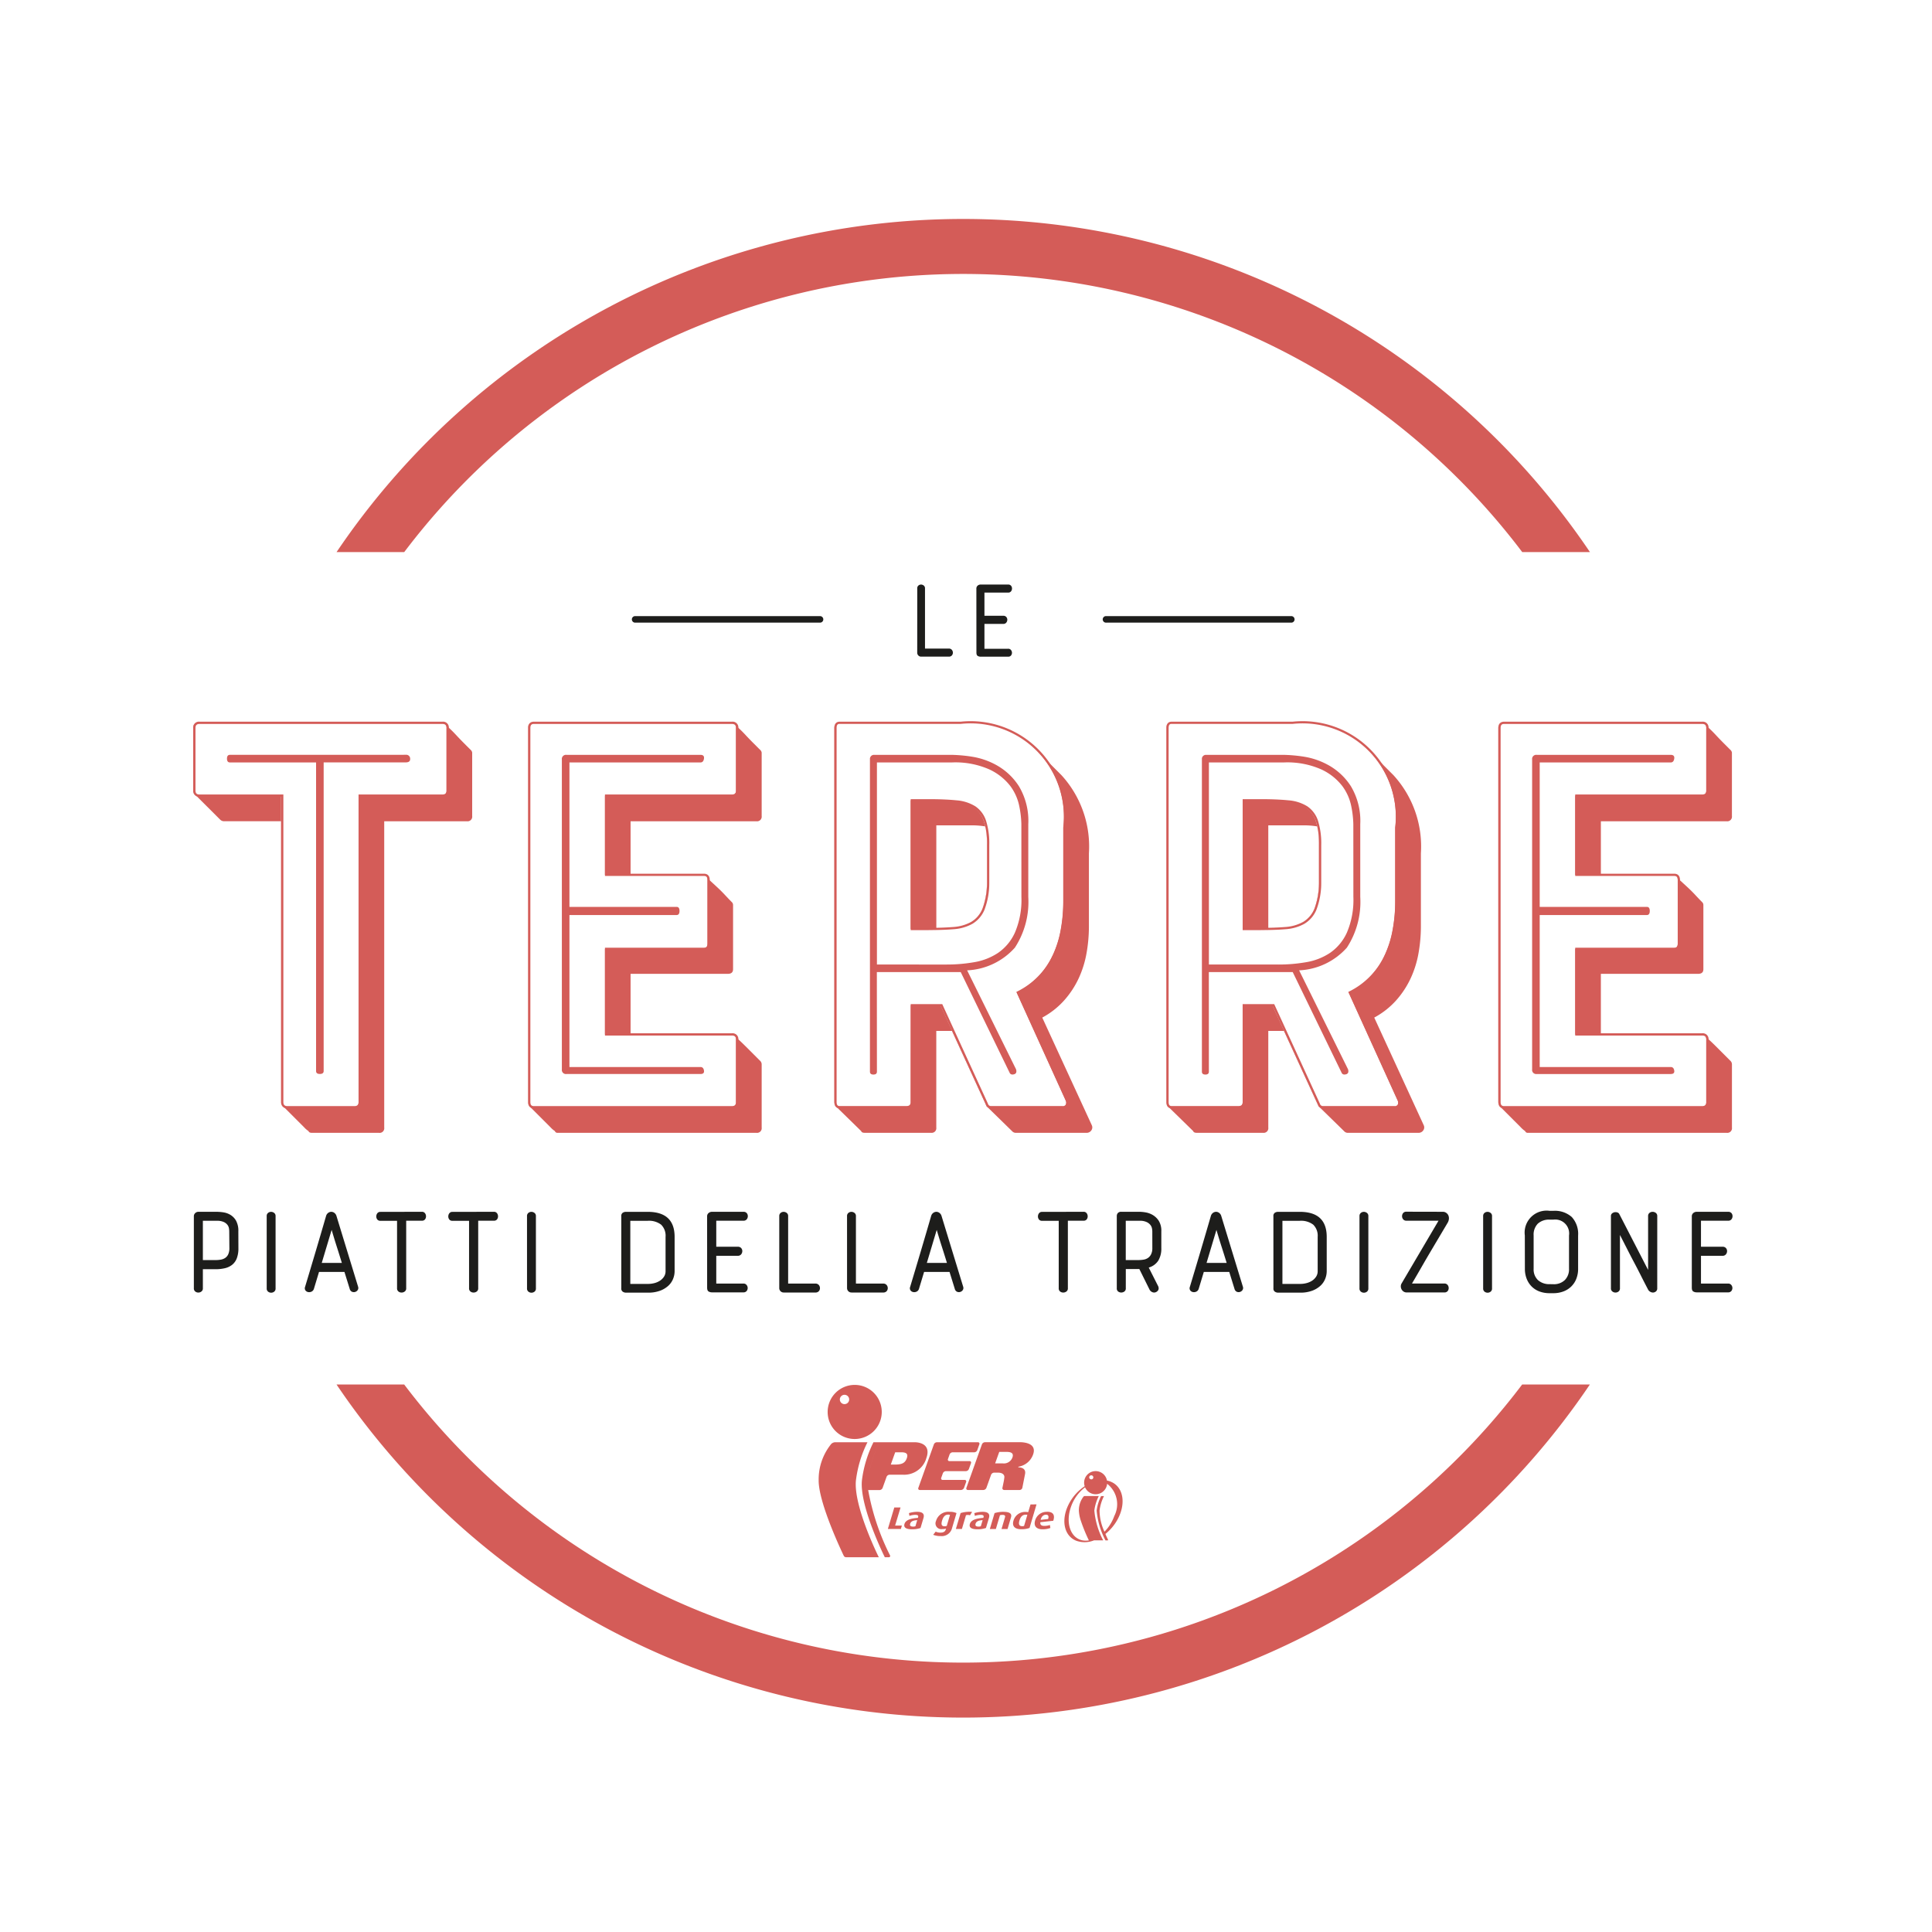 <svg xmlns="http://www.w3.org/2000/svg" xmlns:xlink="http://www.w3.org/1999/xlink" width="150" height="150" viewBox="0 0 150 150">
  <defs>
    <clipPath id="clip-path">
      <rect id="Rettangolo_8500" data-name="Rettangolo 8500" width="119.514" height="116.357" fill="none"/>
    </clipPath>
  </defs>
  <g id="leterre" transform="translate(-876 -4138)">
    <rect id="Rettangolo_8501" data-name="Rettangolo 8501" width="150" height="150" transform="translate(876 4138)" fill="#fff"/>
    <g id="Raggruppa_5595" data-name="Raggruppa 5595" transform="translate(891 4155)">
      <g id="Raggruppa_5594" data-name="Raggruppa 5594" clip-path="url(#clip-path)">
        <path id="Tracciato_3924" data-name="Tracciato 3924" d="M63.606,116.634A56.774,56.774,0,1,0,6.832,59.86a56.774,56.774,0,0,0,56.774,56.775" transform="translate(-3.972 -1.794)" fill="#fff"/>
        <path id="Tracciato_3925" data-name="Tracciato 3925" d="M31.841,25.863a54.411,54.411,0,0,1,86.8,0h5.258a58.7,58.7,0,0,0-97.312,0Z" transform="translate(-15.456 0)" fill="#d45c58"/>
        <path id="Tracciato_3926" data-name="Tracciato 3926" d="M118.637,216.2a54.41,54.41,0,0,1-86.8,0H26.583a58.7,58.7,0,0,0,97.311,0Z" transform="translate(-15.456 -125.709)" fill="#d45c58"/>
        <path id="Tracciato_3927" data-name="Tracciato 3927" d="M129.845,239.01h-.485l-.5,1.668h1.01l.079-.265h-.525Z" transform="translate(-74.927 -138.97)" fill="#d45c58"/>
        <path id="Tracciato_3928" data-name="Tracciato 3928" d="M132.764,240.935a.529.529,0,0,1-.179.027c-.186,0-.274-.065-.229-.218.062-.208.261-.261.549-.283Zm.134-1.12a2.16,2.16,0,0,0-.637.1l.037.216a1.492,1.492,0,0,1,.443-.08c.171,0,.274.038.233.174l-.018.061c-.5.037-.942.137-1.042.473-.08.272.117.412.585.412a1.939,1.939,0,0,0,.661-.1l.232-.779c.1-.355-.129-.478-.495-.478" transform="translate(-76.691 -139.438)" fill="#d45c58"/>
        <path id="Tracciato_3929" data-name="Tracciato 3929" d="M138.308,240.908a.416.416,0,0,1-.165.031c-.233,0-.288-.14-.2-.435.093-.313.238-.472.478-.472a.356.356,0,0,1,.14.022Zm.209-1.093a.993.993,0,0,0-1.042.71.447.447,0,0,0,.478.63.836.836,0,0,0,.3-.041l-.022.072c-.044.151-.162.244-.409.244a.871.871,0,0,1-.375-.077l-.193.244a1.394,1.394,0,0,0,.574.1.821.821,0,0,0,.868-.541l.369-1.242a1.212,1.212,0,0,0-.543-.1" transform="translate(-79.802 -139.438)" fill="#d45c58"/>
        <path id="Tracciato_3930" data-name="Tracciato 3930" d="M142.733,239.822a2.37,2.37,0,0,0-.894.092l-.367,1.233h.468l.316-1.066a.488.488,0,0,1,.31.007Z" transform="translate(-82.258 -139.44)" fill="#d45c58"/>
        <path id="Tracciato_3931" data-name="Tracciato 3931" d="M144.894,240.935a.527.527,0,0,1-.179.027c-.186,0-.274-.065-.229-.218.062-.208.262-.261.55-.283Zm.136-1.12a2.164,2.164,0,0,0-.639.1l.037.216a1.5,1.5,0,0,1,.445-.08c.171,0,.273.038.233.174l-.017.061c-.5.037-.943.137-1.045.473-.08.272.117.412.585.412a1.946,1.946,0,0,0,.663-.1l.232-.779c.105-.355-.128-.478-.494-.478" transform="translate(-83.743 -139.438)" fill="#d45c58"/>
        <path id="Tracciato_3932" data-name="Tracciato 3932" d="M148.845,239.815a2.333,2.333,0,0,0-.707.1l-.367,1.233h.468l.318-1.069a.75.75,0,0,1,.206-.026c.189,0,.213.09.186.182l-.271.913h.468l.271-.916c.071-.237-.059-.414-.572-.414" transform="translate(-85.92 -139.438)" fill="#d45c58"/>
        <path id="Tracciato_3933" data-name="Tracciato 3933" d="M152.924,240.116a.415.415,0,0,1-.15.02c-.236,0-.294-.163-.209-.445s.232-.448.49-.448a.523.523,0,0,1,.124.013Zm.5-1.667-.18.6a1.189,1.189,0,0,0-.23-.021.935.935,0,0,0-.912.677c-.131.435.106.668.6.668a1.782,1.782,0,0,0,.646-.1l.543-1.829Z" transform="translate(-88.415 -138.644)" fill="#d45c58"/>
        <path id="Tracciato_3934" data-name="Tracciato 3934" d="M157.129,240.373l-.583.067c.064-.269.224-.4.415-.4.172,0,.237.1.168.334m-.083-.558a.924.924,0,0,0-.928.674c-.124.417.082.681.577.681a1.743,1.743,0,0,0,.607-.1l-.036-.234a1.31,1.31,0,0,1-.44.07c-.236,0-.328-.095-.3-.286l1-.111c.152-.441-.008-.7-.476-.7" transform="translate(-90.752 -139.438)" fill="#d45c58"/>
        <path id="Tracciato_3935" data-name="Tracciato 3935" d="M127.508,228.155c-.13.365-.374.487-.925.487h-.316l.342-.955h.469c.442,0,.539.159.43.468m1.5.041c.514-1.346-.915-1.288-.915-1.288H125.39a9.093,9.093,0,0,0-.89,2.913,3.4,3.4,0,0,0-.015.568,3.4,3.4,0,0,1,.015-.568,9.045,9.045,0,0,1,.89-2.913h-.468a9.132,9.132,0,0,0-.891,2.913c-.239,1.993,1.771,6.016,1.771,6.016h.3a.1.1,0,0,0,.1-.156l-.008-.016v0h0a18.45,18.45,0,0,1-1.683-5.044h.888a.268.268,0,0,0,.232-.165l.309-.862a.263.263,0,0,1,.232-.165H127.2a1.8,1.8,0,0,0,1.81-1.226" transform="translate(-72.106 -131.933)" fill="#d45c58"/>
        <path id="Tracciato_3936" data-name="Tracciato 3936" d="M145.96,227.654h.566c.377,0,.573.113.454.441a.705.705,0,0,1-.748.452h-.592Zm-2.436,2.958h1.205a.267.267,0,0,0,.232-.164l.364-1.015a.266.266,0,0,1,.233-.167h.3c.53,0,.5.344.5.344-.01.1-.032.253-.051.346l-.1.485a.137.137,0,0,0,.139.171h1.2a.22.22,0,0,0,.207-.173l.211-1.071c.1-.545-.531-.513-.531-.513l.019-.052a1.448,1.448,0,0,0,1.109-.878c.466-1.124-1.124-1.022-1.124-1.022H144.85a.266.266,0,0,0-.234.165l-1.207,3.378a.115.115,0,0,0,.115.164" transform="translate(-83.378 -131.93)" fill="#d45c58"/>
        <path id="Tracciato_3937" data-name="Tracciato 3937" d="M134.609,230.616h3.2a.267.267,0,0,0,.232-.164l.162-.452a.115.115,0,0,0-.115-.165h-1.7a.115.115,0,0,1-.115-.164l.126-.353a.267.267,0,0,1,.234-.165h1.554a.265.265,0,0,0,.232-.164l.162-.451a.116.116,0,0,0-.116-.165H136.91a.114.114,0,0,1-.114-.164l.126-.355a.266.266,0,0,1,.233-.164h1.682a.267.267,0,0,0,.233-.164l.161-.452a.115.115,0,0,0-.115-.165h-3.182a.265.265,0,0,0-.233.165l-1.206,3.378a.115.115,0,0,0,.114.164" transform="translate(-78.195 -131.934)" fill="#d45c58"/>
        <path id="Tracciato_3938" data-name="Tracciato 3938" d="M118.919,229.822a9.071,9.071,0,0,1,.89-2.913h-2.515a.467.467,0,0,0-.293.126,4.361,4.361,0,0,0-.982,2.811c-.028,1.812,1.954,5.89,1.954,5.89a.2.2,0,0,0,.159.1h2.555s-2.01-4.023-1.769-6.016" transform="translate(-67.458 -131.934)" fill="#d45c58"/>
        <path id="Tracciato_3939" data-name="Tracciato 3939" d="M118.992,217.04a.362.362,0,1,1-.36.363.362.362,0,0,1,.36-.363m.778,3.431a2.1,2.1,0,1,0-2.085-2.1,2.094,2.094,0,0,0,2.085,2.1" transform="translate(-68.426 -125.748)" fill="#d45c58"/>
        <path id="Tracciato_3940" data-name="Tracciato 3940" d="M163.843,232.756a.154.154,0,0,1-.214.143.154.154,0,0,1,.059-.3.154.154,0,0,1,.154.154m1.343.33a1.592,1.592,0,0,0-.283-.077.894.894,0,0,0-.879-.735h0a.894.894,0,0,0-.85,1.173,3.674,3.674,0,0,0-1.147,1.223v0c-.734,1.27-.511,2.62.5,3.014a1.95,1.95,0,0,0,1.374-.036h.707a6.107,6.107,0,0,1-.686-2.315,3.475,3.475,0,0,1,.346-1.122h-1.075a.13.13,0,0,0-.115.048,1.735,1.735,0,0,0-.357,1.083,2.9,2.9,0,0,0,.171.836,12.813,12.813,0,0,0,.586,1.433.068.068,0,0,0,.052.036,1.393,1.393,0,0,1-.545,0c-.927-.2-1.316-1.373-.87-2.618h0a3.256,3.256,0,0,1,1.087-1.5.895.895,0,0,0,1.713-.271,2,2,0,0,1,.557,2.5l0,0a3.361,3.361,0,0,1-.764,1.221,3.992,3.992,0,0,1-.382-1.642,3.443,3.443,0,0,1,.344-1.122h-.224a3.445,3.445,0,0,0-.345,1.121,6.094,6.094,0,0,0,.686,2.316h.158c.037,0,.054-.026.037-.06,0,0-.09-.177-.2-.44a3.731,3.731,0,0,0,.9-1.05v0c.738-1.277.507-2.62-.5-3.013" transform="translate(-93.957 -135.054)" fill="#d45c58"/>
        <path id="Tracciato_3941" data-name="Tracciato 3941" d="M.821,184.862v3.05h.987a2.451,2.451,0,0,0,.387-.031.892.892,0,0,0,.35-.13.676.676,0,0,0,.244-.286,1.131,1.131,0,0,0,.09-.489l-.011-1.291a1.6,1.6,0,0,0-.021-.234.612.612,0,0,0-.117-.271.76.76,0,0,0-.287-.224,1.251,1.251,0,0,0-.541-.094Zm2.759,2.124a2.166,2.166,0,0,1-.122.781,1.2,1.2,0,0,1-.35.5,1.418,1.418,0,0,1-.557.271,3.044,3.044,0,0,1-.743.083H.821V190.1a.291.291,0,0,1-.111.25.39.39,0,0,1-.239.084.384.384,0,0,1-.244-.084.3.3,0,0,1-.106-.25v-5.591a.322.322,0,0,1,.106-.245.348.348,0,0,1,.244-.1H1.9a3.55,3.55,0,0,1,.509.042,1.506,1.506,0,0,1,.546.193,1.25,1.25,0,0,1,.44.452,1.628,1.628,0,0,1,.18.833Z" transform="translate(-0.07 -107.08)" fill="#1d1d1b"/>
        <path id="Tracciato_3942" data-name="Tracciato 3942" d="M13.632,184.5a.3.3,0,0,1,.106-.25.369.369,0,0,1,.233-.083.392.392,0,0,1,.239.083.292.292,0,0,1,.112.25v5.612a.3.3,0,0,1-.106.25.383.383,0,0,1-.477,0,.3.3,0,0,1-.106-.25Z" transform="translate(-7.926 -107.08)" fill="#1d1d1b"/>
        <path id="Tracciato_3943" data-name="Tracciato 3943" d="M22.018,188.131h1.56q-.2-.656-.392-1.255t-.4-1.307Zm1.761.7H21.806l-.393,1.3a.356.356,0,0,1-.185.229.42.42,0,0,1-.265.036.339.339,0,0,1-.212-.13.3.3,0,0,1-.026-.281q.414-1.374.822-2.749t.812-2.769a.45.45,0,0,1,.164-.224.408.408,0,0,1,.239-.078.393.393,0,0,1,.228.078.45.45,0,0,1,.164.224l1.687,5.518a.29.29,0,0,1-.032.255.356.356,0,0,1-.2.146.347.347,0,0,1-.244-.015.326.326,0,0,1-.175-.219Z" transform="translate(-12.037 -107.08)" fill="#1d1d1b"/>
        <path id="Tracciato_3944" data-name="Tracciato 3944" d="M37.493,184.163a.287.287,0,0,1,.249.11.4.4,0,0,1,.08.244.383.383,0,0,1-.08.239.294.294,0,0,1-.249.1h-1.21V190.1a.291.291,0,0,1-.111.25.4.4,0,0,1-.249.083.382.382,0,0,1-.244-.083.3.3,0,0,1-.106-.25v-5.237H34.289a.294.294,0,0,1-.249-.1.383.383,0,0,1-.08-.239.4.4,0,0,1,.08-.244.287.287,0,0,1,.249-.11Z" transform="translate(-19.746 -107.08)" fill="#1d1d1b"/>
        <path id="Tracciato_3945" data-name="Tracciato 3945" d="M50.851,184.163a.287.287,0,0,1,.249.11.407.407,0,0,1,.08.244.385.385,0,0,1-.08.239.294.294,0,0,1-.249.1h-1.21V190.1a.291.291,0,0,1-.111.25.4.4,0,0,1-.249.083.382.382,0,0,1-.244-.083.3.3,0,0,1-.106-.25v-5.237H47.647a.294.294,0,0,1-.249-.1.383.383,0,0,1-.08-.239.4.4,0,0,1,.08-.244.287.287,0,0,1,.249-.11Z" transform="translate(-27.513 -107.08)" fill="#1d1d1b"/>
        <path id="Tracciato_3946" data-name="Tracciato 3946" d="M61.919,184.5a.3.3,0,0,1,.106-.25.371.371,0,0,1,.234-.083.392.392,0,0,1,.239.083.292.292,0,0,1,.112.25v5.612a.3.3,0,0,1-.106.25.384.384,0,0,1-.478,0,.3.3,0,0,1-.106-.25Z" transform="translate(-36.002 -107.08)" fill="#1d1d1b"/>
        <path id="Tracciato_3947" data-name="Tracciato 3947" d="M82.845,186.111a1.2,1.2,0,0,0-.344-.948,1.551,1.551,0,0,0-1.045-.3H80.108v4.9h1.379a1.971,1.971,0,0,0,.488-.062,1.443,1.443,0,0,0,.435-.188,1.065,1.065,0,0,0,.313-.312.766.766,0,0,0,.122-.427Zm-3.437-1.6a.292.292,0,0,1,.117-.276.459.459,0,0,1,.233-.068h1.7q2.09,0,2.09,1.947v2.665a1.6,1.6,0,0,1-.122.6,1.466,1.466,0,0,1-.377.536,1.938,1.938,0,0,1-.642.38,2.6,2.6,0,0,1-.918.146H79.758a.436.436,0,0,1-.233-.073.282.282,0,0,1-.117-.26Z" transform="translate(-46.171 -107.08)" fill="#1d1d1b"/>
        <path id="Tracciato_3948" data-name="Tracciato 3948" d="M95.327,184.528a.326.326,0,0,1,.116-.27.4.4,0,0,1,.255-.094h2.44a.324.324,0,0,1,.265.1.369.369,0,0,1,.085.239.39.39,0,0,1-.085.245.316.316,0,0,1-.265.109h-2.1v2.02H97.7a.338.338,0,0,1,.27.1.356.356,0,0,1,.09.239.4.4,0,0,1-.09.25.324.324,0,0,1-.27.114H96.038v2.156h2.1a.3.3,0,0,1,.254.109.376.376,0,0,1,.085.234.369.369,0,0,1-.085.239.309.309,0,0,1-.254.1H95.7a.5.5,0,0,1-.255-.067c-.078-.045-.116-.144-.116-.3Z" transform="translate(-55.427 -107.08)" fill="#1d1d1b"/>
        <path id="Tracciato_3949" data-name="Tracciato 3949" d="M108.711,184.5a.3.3,0,0,1,.106-.25.37.37,0,0,1,.233-.083.394.394,0,0,1,.239.083.293.293,0,0,1,.111.25v5.237h2.111a.33.33,0,0,1,.27.109.375.375,0,0,1,.09.245.354.354,0,0,1-.09.239.338.338,0,0,1-.27.1h-2.451a.341.341,0,0,1-.35-.334Z" transform="translate(-63.209 -107.08)" fill="#1d1d1b"/>
        <path id="Tracciato_3950" data-name="Tracciato 3950" d="M121.283,184.5a.3.3,0,0,1,.106-.25.371.371,0,0,1,.234-.083.392.392,0,0,1,.239.083.292.292,0,0,1,.111.25v5.237h2.112a.331.331,0,0,1,.27.109.375.375,0,0,1,.09.245.354.354,0,0,1-.09.239.339.339,0,0,1-.27.1h-2.451a.341.341,0,0,1-.35-.334Z" transform="translate(-70.519 -107.08)" fill="#1d1d1b"/>
        <path id="Tracciato_3951" data-name="Tracciato 3951" d="M134.258,188.131h1.56q-.2-.656-.393-1.255t-.4-1.307Zm1.761.7h-1.974l-.393,1.3a.357.357,0,0,1-.185.229.42.42,0,0,1-.265.036.34.34,0,0,1-.212-.13.3.3,0,0,1-.026-.281q.414-1.374.822-2.749t.812-2.769a.448.448,0,0,1,.164-.224.408.408,0,0,1,.239-.078.393.393,0,0,1,.228.078.454.454,0,0,1,.164.224l1.687,5.518a.29.29,0,0,1-.032.255.356.356,0,0,1-.2.146.347.347,0,0,1-.244-.015.325.325,0,0,1-.175-.219Z" transform="translate(-77.298 -107.08)" fill="#1d1d1b"/>
        <path id="Tracciato_3952" data-name="Tracciato 3952" d="M160.227,184.163a.286.286,0,0,1,.249.11.405.405,0,0,1,.08.244.383.383,0,0,1-.08.239.293.293,0,0,1-.249.1h-1.21V190.1a.291.291,0,0,1-.111.25.4.4,0,0,1-.249.083.384.384,0,0,1-.244-.083.3.3,0,0,1-.106-.25v-5.237h-1.284a.294.294,0,0,1-.249-.1.383.383,0,0,1-.08-.239.4.4,0,0,1,.08-.244.287.287,0,0,1,.249-.11Z" transform="translate(-91.108 -107.08)" fill="#1d1d1b"/>
        <path id="Tracciato_3953" data-name="Tracciato 3953" d="M174.077,185.683a1.311,1.311,0,0,0-.026-.234.631.631,0,0,0-.128-.271.805.805,0,0,0-.3-.224,1.234,1.234,0,0,0-.525-.094h-1.082v3.051h.987a2.451,2.451,0,0,0,.387-.031.854.854,0,0,0,.345-.13.737.737,0,0,0,.244-.281,1.044,1.044,0,0,0,.1-.484Zm-2.058,4.415a.29.29,0,0,1-.111.255.41.41,0,0,1-.239.078.4.4,0,0,1-.244-.078.3.3,0,0,1-.106-.255v-5.591a.358.358,0,0,1,.085-.25.34.34,0,0,1,.265-.094H173.1a3.207,3.207,0,0,1,.43.042,1.671,1.671,0,0,1,.557.193,1.415,1.415,0,0,1,.483.453,1.457,1.457,0,0,1,.207.833v1.3a1.806,1.806,0,0,1-.234.968,1.312,1.312,0,0,1-.743.541l.722,1.427a.39.39,0,0,1,.048.2.285.285,0,0,1-.058.162.407.407,0,0,1-.133.109.352.352,0,0,1-.164.041.4.4,0,0,1-.2-.062.433.433,0,0,1-.17-.2l-.775-1.562h-1.05Z" transform="translate(-99.612 -107.08)" fill="#1d1d1b"/>
        <path id="Tracciato_3954" data-name="Tracciato 3954" d="M186.144,188.131h1.56q-.2-.656-.393-1.255t-.4-1.307Zm1.761.7h-1.974l-.393,1.3a.356.356,0,0,1-.185.229.42.42,0,0,1-.265.036.34.34,0,0,1-.212-.13.3.3,0,0,1-.026-.281q.414-1.374.822-2.749t.812-2.769a.451.451,0,0,1,.164-.224.408.408,0,0,1,.239-.078.392.392,0,0,1,.228.078.453.453,0,0,1,.164.224l1.687,5.518a.29.29,0,0,1-.032.255.356.356,0,0,1-.2.146.347.347,0,0,1-.244-.015.326.326,0,0,1-.175-.219Z" transform="translate(-107.467 -107.08)" fill="#1d1d1b"/>
        <path id="Tracciato_3955" data-name="Tracciato 3955" d="M203.806,186.111a1.2,1.2,0,0,0-.345-.948,1.552,1.552,0,0,0-1.045-.3h-1.347v4.9h1.379a1.974,1.974,0,0,0,.488-.062,1.447,1.447,0,0,0,.435-.188,1.06,1.06,0,0,0,.313-.312.766.766,0,0,0,.122-.427Zm-3.438-1.6a.292.292,0,0,1,.117-.276.459.459,0,0,1,.233-.068h1.7q2.09,0,2.09,1.947v2.665a1.6,1.6,0,0,1-.122.6,1.471,1.471,0,0,1-.377.536,1.942,1.942,0,0,1-.642.38,2.6,2.6,0,0,1-.918.146h-1.729a.436.436,0,0,1-.233-.073.282.282,0,0,1-.117-.26Z" transform="translate(-116.502 -107.08)" fill="#1d1d1b"/>
        <path id="Tracciato_3956" data-name="Tracciato 3956" d="M216.337,184.5a.3.3,0,0,1,.106-.25.37.37,0,0,1,.233-.083.394.394,0,0,1,.239.083.293.293,0,0,1,.111.25v5.612a.3.3,0,0,1-.106.25.383.383,0,0,1-.477,0,.3.3,0,0,1-.106-.25Z" transform="translate(-125.787 -107.08)" fill="#1d1d1b"/>
        <path id="Tracciato_3957" data-name="Tracciato 3957" d="M227.285,184.163a.428.428,0,0,1,.239.073.481.481,0,0,1,.17.188.552.552,0,0,1,.053.27.7.7,0,0,1-.1.323l-1.273,2.145q-.414.7-.758,1.3t-.737,1.27h2.5a.316.316,0,0,1,.265.109.388.388,0,0,1,.085.245.369.369,0,0,1-.085.239.323.323,0,0,1-.265.1h-2.9a.434.434,0,0,1-.26-.073.487.487,0,0,1-.207-.4.426.426,0,0,1,.053-.214l2.875-4.883h-2.482a.314.314,0,0,1-.265-.109.39.39,0,0,1-.005-.479.311.311,0,0,1,.27-.11Z" transform="translate(-130.253 -107.08)" fill="#1d1d1b"/>
        <path id="Tracciato_3958" data-name="Tracciato 3958" d="M239.275,184.5a.3.3,0,0,1,.106-.25.371.371,0,0,1,.234-.083.394.394,0,0,1,.239.083.293.293,0,0,1,.111.25v5.612a.3.3,0,0,1-.106.25.383.383,0,0,1-.477,0,.3.3,0,0,1-.106-.25Z" transform="translate(-139.124 -107.08)" fill="#1d1d1b"/>
        <path id="Tracciato_3959" data-name="Tracciato 3959" d="M249.214,189.684a1.213,1.213,0,0,0,.9-.323,1.179,1.179,0,0,0,.324-.875V185.9a1.082,1.082,0,0,0-1.22-1.228h-.275a1.281,1.281,0,0,0-.928.313,1.214,1.214,0,0,0-.324.916v2.582a1.141,1.141,0,0,0,.339.885,1.3,1.3,0,0,0,.913.312Zm-2.207-3.78a1.706,1.706,0,0,1,1.931-1.916h.275a1.968,1.968,0,0,1,1.443.484,1.932,1.932,0,0,1,.488,1.431v2.582a2.087,2.087,0,0,1-.138.776,1.705,1.705,0,0,1-.393.6,1.74,1.74,0,0,1-.61.385,2.2,2.2,0,0,1-.791.136h-.275a2.237,2.237,0,0,1-.8-.136,1.689,1.689,0,0,1-.6-.385,1.739,1.739,0,0,1-.387-.6,2.087,2.087,0,0,1-.138-.776Z" transform="translate(-143.62 -106.979)" fill="#1d1d1b"/>
        <path id="Tracciato_3960" data-name="Tracciato 3960" d="M266.573,190.1a.3.3,0,0,1-.106.25.369.369,0,0,1-.233.083.424.424,0,0,1-.207-.062.4.4,0,0,1-.164-.166q-.3-.573-.562-1.094t-.53-1.025q-.266-.5-.531-1.025l-.562-1.1V190.1a.3.3,0,0,1-.106.25.383.383,0,0,1-.244.083.389.389,0,0,1-.239-.083.291.291,0,0,1-.112-.25v-5.6a.26.26,0,0,1,.085-.208.425.425,0,0,1,.414-.078.247.247,0,0,1,.149.12l2.238,4.342V184.5a.3.3,0,0,1,.106-.25.383.383,0,0,1,.244-.084.408.408,0,0,1,.25.084.292.292,0,0,1,.111.25Z" transform="translate(-152.905 -107.08)" fill="#1d1d1b"/>
        <path id="Tracciato_3961" data-name="Tracciato 3961" d="M277.982,184.528a.327.327,0,0,1,.117-.27.4.4,0,0,1,.255-.094h2.44a.324.324,0,0,1,.265.1.369.369,0,0,1,.085.239.39.39,0,0,1-.085.245.316.316,0,0,1-.265.109h-2.1v2.02h1.666a.338.338,0,0,1,.27.1.354.354,0,0,1,.09.239.394.394,0,0,1-.09.25.324.324,0,0,1-.27.114h-1.666v2.156h2.1a.3.3,0,0,1,.254.109.373.373,0,0,1,.085.234.367.367,0,0,1-.085.239.309.309,0,0,1-.254.1h-2.44a.5.5,0,0,1-.255-.067c-.078-.045-.117-.144-.117-.3Z" transform="translate(-161.63 -107.08)" fill="#1d1d1b"/>
        <path id="Tracciato_3962" data-name="Tracciato 3962" d="M134.306,68.112a.269.269,0,0,1,.093-.223.321.321,0,0,1,.2-.074.339.339,0,0,1,.209.074.264.264,0,0,1,.1.223v4.674h1.849a.287.287,0,0,1,.237.1.338.338,0,0,1,.079.218.32.32,0,0,1-.079.214.294.294,0,0,1-.237.093h-2.146a.285.285,0,0,1-.223-.093.3.3,0,0,1-.084-.2Z" transform="translate(-78.091 -39.43)" fill="#1d1d1b"/>
        <path id="Tracciato_3963" data-name="Tracciato 3963" d="M145.273,68.14a.3.3,0,0,1,.1-.242.347.347,0,0,1,.223-.084h2.138a.28.28,0,0,1,.232.093.332.332,0,0,1,.074.214.349.349,0,0,1-.074.218.273.273,0,0,1-.232.1H145.9v1.8h1.459a.293.293,0,0,1,.237.093.323.323,0,0,1,.079.214.357.357,0,0,1-.079.223.279.279,0,0,1-.237.1H145.9V72.8h1.84a.261.261,0,0,1,.223.1.337.337,0,0,1,.074.209.33.33,0,0,1-.074.213.267.267,0,0,1-.223.093H145.6a.426.426,0,0,1-.223-.061c-.068-.04-.1-.128-.1-.265Z" transform="translate(-84.468 -39.43)" fill="#1d1d1b"/>
        <path id="Tracciato_3964" data-name="Tracciato 3964" d="M95.972,74.177H81.585a.254.254,0,0,1,0-.507H95.972a.254.254,0,0,1,0,.507" transform="translate(-47.289 -42.835)" fill="#1d1d1b"/>
        <path id="Tracciato_3965" data-name="Tracciato 3965" d="M183.385,74.177H169a.254.254,0,1,1,0-.507h14.387a.254.254,0,0,1,0,.507" transform="translate(-98.115 -42.835)" fill="#1d1d1b"/>
        <path id="Tracciato_3966" data-name="Tracciato 3966" d="M19.579,93.6c.029.03.127.121.294.271s.347.332.543.543.4.422.609.633.377.377.5.5a.371.371,0,0,1,.135.226V100.7a.359.359,0,0,1-.406.407H14.831v23.785a.359.359,0,0,1-.407.406h-5.2c-.151,0-.242-.045-.271-.136a1.854,1.854,0,0,1-.339-.293l-.542-.542-.611-.611-.5-.5a1.6,1.6,0,0,0-.091-.158.274.274,0,0,1-.045-.158V101.106H2.4a.434.434,0,0,1-.316-.136L.136,99.026A.433.433,0,0,1,0,98.709V93.871a.36.36,0,0,1,.407-.407H19.263a.436.436,0,0,1,.316.136" transform="translate(0 -54.344)" fill="#d45c58"/>
        <path id="Tracciato_3967" data-name="Tracciato 3967" d="M78.169,93.6c.03.03.128.121.294.271s.347.332.543.543.4.422.611.633.376.377.5.5a.371.371,0,0,1,.136.226V100.7a.36.36,0,0,1-.407.407H70.075v4.16h5.607a.39.39,0,0,1,.271.135,1.48,1.48,0,0,0,.294.316q.248.227.565.521t.61.61q.294.316.52.542a.307.307,0,0,1,.09.226v4.974q0,.362-.407.362H70.075v4.7h7.778a.434.434,0,0,1,.316.136c.03.03.128.121.294.271s.347.325.543.52l.611.61c.21.211.376.377.5.5a.391.391,0,0,1,.136.271v4.929a.359.359,0,0,1-.407.406H64.423a.208.208,0,0,1-.226-.136,1.854,1.854,0,0,1-.339-.293l-.542-.542-.61-.611-.5-.5a.721.721,0,0,1-.09-.316V93.871c0-.271.12-.407.362-.407H77.853a.434.434,0,0,1,.316.136" transform="translate(-36.117 -54.344)" fill="#d45c58"/>
        <path id="Tracciato_3968" data-name="Tracciato 3968" d="M126.853,109.471a10.965,10.965,0,0,0,1.673-.113,2.618,2.618,0,0,0,1.221-.5,2.3,2.3,0,0,0,.746-1.086,6.529,6.529,0,0,0,.294-1.876V102.96q0-.407-.023-.791a6.574,6.574,0,0,0-.068-.656,6.411,6.411,0,0,0-1.131-.09h-2.713Zm12.073,15.238a.394.394,0,0,1-.045.407.431.431,0,0,1-.362.181H133a.391.391,0,0,1-.271-.136l-1.99-1.944q0-.09-.023-.09c-.015,0-.023-.015-.023-.045l-2.623-5.7h-1.22v7.506a.36.36,0,0,1-.407.407h-5.155q-.227,0-.271-.136l-1.989-1.944a.721.721,0,0,1-.09-.316V93.871q0-.407.362-.407h9.36A7.961,7.961,0,0,1,134.54,95.5l2.035,2.035a8.2,8.2,0,0,1,2.125,6.059v5.7a11.9,11.9,0,0,1-.181,2.035,7.88,7.88,0,0,1-.611,1.967,7.058,7.058,0,0,1-1.13,1.719,6.236,6.236,0,0,1-1.7,1.334Z" transform="translate(-69.157 -54.344)" fill="#d45c58"/>
        <path id="Tracciato_3969" data-name="Tracciato 3969" d="M188.43,109.471a10.965,10.965,0,0,0,1.673-.113,2.618,2.618,0,0,0,1.221-.5,2.3,2.3,0,0,0,.746-1.086,6.529,6.529,0,0,0,.294-1.876V102.96q0-.407-.023-.791a6.579,6.579,0,0,0-.068-.656,6.414,6.414,0,0,0-1.131-.09H188.43ZM200.5,124.709a.393.393,0,0,1-.045.407.431.431,0,0,1-.362.181H194.58a.391.391,0,0,1-.271-.136l-1.99-1.944q0-.09-.023-.09c-.015,0-.023-.015-.023-.045l-2.623-5.7h-1.22v7.506a.36.36,0,0,1-.407.407h-5.155q-.227,0-.271-.136l-1.989-1.944a.721.721,0,0,1-.09-.316V93.871q0-.407.362-.407h9.36a7.961,7.961,0,0,1,5.878,2.035l2.035,2.035a8.2,8.2,0,0,1,2.125,6.059v5.7a11.9,11.9,0,0,1-.181,2.035,7.88,7.88,0,0,1-.611,1.967,7.058,7.058,0,0,1-1.13,1.719,6.236,6.236,0,0,1-1.7,1.334Z" transform="translate(-104.96 -54.344)" fill="#d45c58"/>
        <path id="Tracciato_3970" data-name="Tracciato 3970" d="M258.146,93.6c.03.03.128.121.294.271s.347.332.543.543.4.422.61.633l.5.5a.371.371,0,0,1,.136.226V100.7a.36.36,0,0,1-.407.407h-9.767v4.16h5.607a.39.39,0,0,1,.271.135,1.492,1.492,0,0,0,.294.316q.248.227.566.521t.61.61q.293.316.52.542a.309.309,0,0,1,.09.226v4.974q0,.362-.407.362h-7.552v4.7h7.778a.434.434,0,0,1,.316.136q.045.045.294.271t.543.52l.61.61.5.5a.391.391,0,0,1,.136.271v4.929a.359.359,0,0,1-.407.406H244.4a.208.208,0,0,1-.226-.136,1.855,1.855,0,0,1-.339-.293l-.542-.542-.61-.611-.5-.5a.717.717,0,0,1-.091-.316V93.871q0-.407.362-.407h15.374a.434.434,0,0,1,.316.136" transform="translate(-140.763 -54.344)" fill="#d45c58"/>
        <path id="Tracciato_3971" data-name="Tracciato 3971" d="M0,98.709V93.871a.36.36,0,0,1,.407-.407H19.262a.36.36,0,0,1,.408.407v4.839a.36.36,0,0,1-.408.407H12.841V122.9a.36.36,0,0,1-.407.407h-5.2a.36.36,0,0,1-.407-.407V99.116H.407A.36.36,0,0,1,0,98.709" transform="translate(0 -54.344)" fill="#fff"/>
        <path id="Tracciato_3972" data-name="Tracciato 3972" d="M62.117,122.9V93.871c0-.271.12-.407.362-.407H77.853a.36.36,0,0,1,.407.407v4.839a.36.36,0,0,1-.407.407H68.086v6.149h7.6q.361,0,.362.407V110.6q0,.407-.362.407h-7.6v6.647h9.767a.359.359,0,0,1,.407.406V122.9a.36.36,0,0,1-.407.407H62.479c-.242,0-.362-.136-.362-.407" transform="translate(-36.117 -54.344)" fill="#fff"/>
        <path id="Tracciato_3973" data-name="Tracciato 3973" d="M130.787,102.96a5.779,5.779,0,0,0-.249-1.877,2.066,2.066,0,0,0-.792-1.063,3.121,3.121,0,0,0-1.425-.452q-.881-.09-2.148-.091h-1.311v9.994h1.311c.724,0,1.364-.023,1.922-.068a3.365,3.365,0,0,0,1.424-.407,2.195,2.195,0,0,0,.9-1.063,5.729,5.729,0,0,0,.362-2.035Zm5.109,8.546a5.96,5.96,0,0,1-2.8,2.894l3.8,8.365a.431.431,0,0,1,0,.384.334.334,0,0,1-.316.158h-5.562a.319.319,0,0,1-.316-.226l-3.527-7.687h-2.306V122.9a.36.36,0,0,1-.407.407h-5.2c-.211,0-.316-.136-.316-.407V93.87c0-.271.105-.406.316-.406h9.405a7.331,7.331,0,0,1,8.049,8.139v5.7a12.206,12.206,0,0,1-.2,2.261,7.959,7.959,0,0,1-.611,1.944" transform="translate(-69.157 -54.344)" fill="#fff"/>
        <path id="Tracciato_3974" data-name="Tracciato 3974" d="M192.364,102.96a5.779,5.779,0,0,0-.249-1.877,2.063,2.063,0,0,0-.792-1.063,3.121,3.121,0,0,0-1.424-.452q-.882-.09-2.148-.091H186.44v9.994h1.311q1.086,0,1.922-.068A3.365,3.365,0,0,0,191.1,109a2.194,2.194,0,0,0,.9-1.063,5.729,5.729,0,0,0,.362-2.035Zm5.109,8.546a5.96,5.96,0,0,1-2.8,2.894l3.8,8.365a.431.431,0,0,1,0,.384.334.334,0,0,1-.317.158H192.59a.319.319,0,0,1-.316-.226l-3.527-7.687H186.44V122.9a.36.36,0,0,1-.407.407h-5.2c-.211,0-.316-.136-.316-.407V93.87c0-.271.105-.406.316-.406h9.405a7.331,7.331,0,0,1,8.049,8.139v5.7a12.206,12.206,0,0,1-.2,2.261,7.959,7.959,0,0,1-.611,1.944" transform="translate(-104.96 -54.344)" fill="#fff"/>
        <path id="Tracciato_3975" data-name="Tracciato 3975" d="M242.094,122.9V93.871c0-.271.12-.407.362-.407H257.83a.36.36,0,0,1,.407.407v4.839a.36.36,0,0,1-.407.407h-9.767v6.149h7.6q.361,0,.362.407V110.6q0,.407-.362.407h-7.6v6.647h9.767a.36.36,0,0,1,.407.406V122.9a.36.36,0,0,1-.407.407H242.456c-.242,0-.362-.136-.362-.407" transform="translate(-140.763 -54.344)" fill="#fff"/>
        <path id="Tracciato_3976" data-name="Tracciato 3976" d="M.495,93.43c-.224,0-.319.1-.319.319v4.839c0,.224.1.319.319.319H7v23.873c0,.224.1.319.319.319h5.2c.224,0,.319-.1.319-.319V98.906h6.509c.224,0,.319-.1.319-.319V93.749c0-.224-.1-.319-.319-.319Zm12.028,29.844h-5.2a.446.446,0,0,1-.495-.495v-23.7H.495A.446.446,0,0,1,0,98.587V93.749a.446.446,0,0,1,.495-.495H19.351a.446.446,0,0,1,.495.495v4.839a.446.446,0,0,1-.495.495H13.018v23.7a.447.447,0,0,1-.5.495" transform="translate(0 -54.222)" fill="#d45c58"/>
        <path id="Tracciato_3977" data-name="Tracciato 3977" d="M62.57,93.43c-.136,0-.274.038-.274.319v29.03c0,.281.138.319.274.319H77.944c.224,0,.319-.1.319-.319V117.94c0-.224-.1-.319-.319-.319H68.089V110.8h7.685c.135,0,.274-.038.274-.319V105.55c0-.281-.139-.319-.274-.319H68.089V98.906h9.855c.224,0,.319-.1.319-.319V93.749c0-.224-.1-.319-.319-.319Zm15.374,29.844H62.57c-.29,0-.45-.175-.45-.495V93.749c0-.319.159-.495.45-.495H77.944a.447.447,0,0,1,.5.495v4.839a.447.447,0,0,1-.5.495H68.265v5.974h7.509c.29,0,.45.176.45.494v4.929c0,.319-.16.495-.45.495H68.265v6.471h9.679a.447.447,0,0,1,.5.495v4.839a.446.446,0,0,1-.5.495" transform="translate(-36.119 -54.222)" fill="#d45c58"/>
        <path id="Tracciato_3978" data-name="Tracciato 3978" d="M125.04,109.261h1.223c.717,0,1.362-.023,1.915-.067a3.306,3.306,0,0,0,1.388-.4,2.117,2.117,0,0,0,.867-1.022,5.69,5.69,0,0,0,.355-2v-2.936a5.719,5.719,0,0,0-.243-1.847,1.988,1.988,0,0,0-.757-1.019,3.054,3.054,0,0,0-1.385-.438c-.583-.059-1.3-.09-2.139-.09H125.04Zm1.223.176h-1.4V99.268h1.4c.843,0,1.568.031,2.157.091a3.229,3.229,0,0,1,1.465.467,2.157,2.157,0,0,1,.825,1.106,5.877,5.877,0,0,1,.254,1.906v2.939a5.863,5.863,0,0,1-.369,2.07,2.287,2.287,0,0,1-.941,1.1,3.479,3.479,0,0,1-1.462.419c-.558.045-1.207.068-1.929.068m-1.4,5.748h2.45l3.551,7.738a.235.235,0,0,0,.236.175h5.562a.24.24,0,0,0,.24-.114.344.344,0,0,0-.005-.308l-3.832-8.44.078-.037a5.9,5.9,0,0,0,2.763-2.853,7.874,7.874,0,0,0,.6-1.922,12.232,12.232,0,0,0,.2-2.245v-5.7a7.244,7.244,0,0,0-7.961-8.051h-9.405c-.113,0-.229.038-.229.319v29.03c0,.281.116.319.229.319h5.2c.224,0,.319-.1.319-.319Zm11.8,8.089H131.1a.407.407,0,0,1-.4-.281l-3.5-7.632H125.04v7.418a.446.446,0,0,1-.5.495h-5.2c-.151,0-.405-.064-.405-.495V93.749c0-.43.254-.495.405-.495h9.405a7.418,7.418,0,0,1,8.137,8.227v5.7a12.434,12.434,0,0,1-.2,2.277,8.088,8.088,0,0,1-.617,1.966h0a6.093,6.093,0,0,1-2.767,2.9l3.762,8.287a.516.516,0,0,1,0,.465.417.417,0,0,1-.392.2" transform="translate(-69.157 -54.222)" fill="#d45c58"/>
        <path id="Tracciato_3979" data-name="Tracciato 3979" d="M186.617,109.261h1.223c.718,0,1.362-.023,1.915-.067a3.3,3.3,0,0,0,1.388-.4,2.116,2.116,0,0,0,.867-1.022,5.676,5.676,0,0,0,.355-2v-2.936a5.721,5.721,0,0,0-.244-1.848,1.986,1.986,0,0,0-.757-1.019,3.052,3.052,0,0,0-1.385-.438c-.583-.059-1.3-.09-2.139-.09h-1.223Zm1.223.176h-1.4V99.268h1.4c.842,0,1.567.031,2.157.091a3.229,3.229,0,0,1,1.464.467,2.16,2.16,0,0,1,.825,1.106,5.9,5.9,0,0,1,.254,1.906v2.939a5.849,5.849,0,0,1-.37,2.07,2.286,2.286,0,0,1-.941,1.1,3.479,3.479,0,0,1-1.462.419c-.558.045-1.206.068-1.929.068m-1.4,5.748h2.451l3.551,7.738a.234.234,0,0,0,.236.175h5.562a.242.242,0,0,0,.24-.114.346.346,0,0,0-.005-.308l-3.832-8.44.078-.037a5.9,5.9,0,0,0,2.762-2.853,7.875,7.875,0,0,0,.6-1.922,12.185,12.185,0,0,0,.2-2.245v-5.7a7.244,7.244,0,0,0-7.961-8.051h-9.4c-.113,0-.229.038-.229.319v29.03c0,.281.116.319.229.319h5.2c.223,0,.319-.1.319-.319Zm11.8,8.089h-5.562a.408.408,0,0,1-.4-.281l-3.5-7.632h-2.161v7.418a.446.446,0,0,1-.495.495h-5.2c-.152,0-.405-.064-.405-.495V93.749c0-.43.254-.495.405-.495h9.4a7.417,7.417,0,0,1,8.137,8.227v5.7a12.391,12.391,0,0,1-.2,2.277,8.072,8.072,0,0,1-.617,1.966h0a6.09,6.09,0,0,1-2.767,2.9l3.763,8.287a.516.516,0,0,1,0,.465.418.418,0,0,1-.393.2" transform="translate(-104.96 -54.222)" fill="#d45c58"/>
        <path id="Tracciato_3980" data-name="Tracciato 3980" d="M242.545,93.43c-.136,0-.274.038-.274.319v29.03c0,.281.138.319.274.319h15.374c.224,0,.319-.1.319-.319V117.94c0-.224-.1-.319-.319-.319h-9.855V110.8h7.685c.135,0,.273-.038.273-.319V105.55c0-.281-.138-.319-.273-.319h-7.685V98.906h9.855c.224,0,.319-.1.319-.319V93.749c0-.224-.1-.319-.319-.319Zm15.374,29.844H242.545c-.29,0-.45-.175-.45-.495V93.749c0-.319.16-.495.45-.495h15.374a.446.446,0,0,1,.495.495v4.839a.446.446,0,0,1-.495.495H248.24v5.974h7.509c.29,0,.45.176.45.494v4.929c0,.319-.16.495-.45.495H248.24v6.471h9.679a.446.446,0,0,1,.495.495v4.839a.446.446,0,0,1-.495.495" transform="translate(-140.764 -54.222)" fill="#d45c58"/>
        <path id="Tracciato_3981" data-name="Tracciato 3981" d="M20.148,99.4a.3.3,0,0,1,.339.295c.015.2-.1.294-.339.294H13.772v23.965c0,.151-.1.226-.294.226s-.295-.074-.295-.226V99.993H6.492c-.151,0-.226-.1-.226-.294s.075-.295.226-.295Z" transform="translate(-3.643 -57.798)" fill="#d45c58"/>
        <path id="Tracciato_3982" data-name="Tracciato 3982" d="M68.384,99.767a.32.32,0,0,1,.362-.362h10.4c.211,0,.3.1.271.295s-.121.294-.271.294H68.972v11.214h8.32c.151,0,.226.106.226.316s-.076.317-.226.317h-8.32v11.8H79.146c.15,0,.241.091.271.272s-.061.271-.271.271h-10.4a.319.319,0,0,1-.362-.362Z" transform="translate(-39.761 -57.798)" fill="#d45c58"/>
        <path id="Tracciato_3983" data-name="Tracciato 3983" d="M137.286,104.786a7.716,7.716,0,0,0-.158-1.379,3.908,3.908,0,0,0-.7-1.583,4.383,4.383,0,0,0-1.628-1.289,6.521,6.521,0,0,0-2.894-.542h-5.833v15.691H131.5a12.3,12.3,0,0,0,2.125-.182,4.766,4.766,0,0,0,1.854-.723,3.822,3.822,0,0,0,1.311-1.583,6.445,6.445,0,0,0,.5-2.758ZM126.072,124c0,.151-.09.226-.271.226s-.271-.075-.271-.226V99.677a.322.322,0,0,1,.271-.272h6.1a11.667,11.667,0,0,1,1.515.136,5.779,5.779,0,0,1,1.967.678,4.892,4.892,0,0,1,1.718,1.628,5.24,5.24,0,0,1,.723,2.939v5.652a6.5,6.5,0,0,1-1.04,3.934,5.276,5.276,0,0,1-3.708,1.763l3.8,7.687c.06.211.007.339-.158.384s-.279.008-.339-.113l-3.8-7.823h-6.512Z" transform="translate(-72.988 -57.798)" fill="#d45c58"/>
        <path id="Tracciato_3984" data-name="Tracciato 3984" d="M198.864,104.786a7.755,7.755,0,0,0-.158-1.379,3.908,3.908,0,0,0-.7-1.583,4.383,4.383,0,0,0-1.628-1.289,6.521,6.521,0,0,0-2.894-.542h-5.833v15.691h5.426a12.3,12.3,0,0,0,2.125-.182,4.766,4.766,0,0,0,1.854-.723,3.826,3.826,0,0,0,1.312-1.583,6.451,6.451,0,0,0,.5-2.758ZM187.649,124c0,.151-.09.226-.271.226s-.271-.075-.271-.226V99.677a.322.322,0,0,1,.271-.272h6.1a11.667,11.667,0,0,1,1.515.136,5.779,5.779,0,0,1,1.967.678,4.9,4.9,0,0,1,1.719,1.628,5.244,5.244,0,0,1,.723,2.939v5.652a6.5,6.5,0,0,1-1.039,3.934,5.278,5.278,0,0,1-3.708,1.763l3.8,7.687c.06.211.007.339-.158.384s-.279.008-.339-.113l-3.8-7.823h-6.512Z" transform="translate(-108.792 -57.798)" fill="#d45c58"/>
        <path id="Tracciato_3985" data-name="Tracciato 3985" d="M248.361,99.767a.32.32,0,0,1,.362-.362h10.4c.211,0,.3.1.271.295s-.121.294-.271.294H248.949v11.214h8.32c.151,0,.226.106.226.316s-.076.317-.226.317h-8.32v11.8h10.174c.15,0,.241.091.271.272s-.061.271-.271.271h-10.4a.319.319,0,0,1-.362-.362Z" transform="translate(-144.407 -57.798)" fill="#d45c58"/>
      </g>
    </g>
  </g>
</svg>
